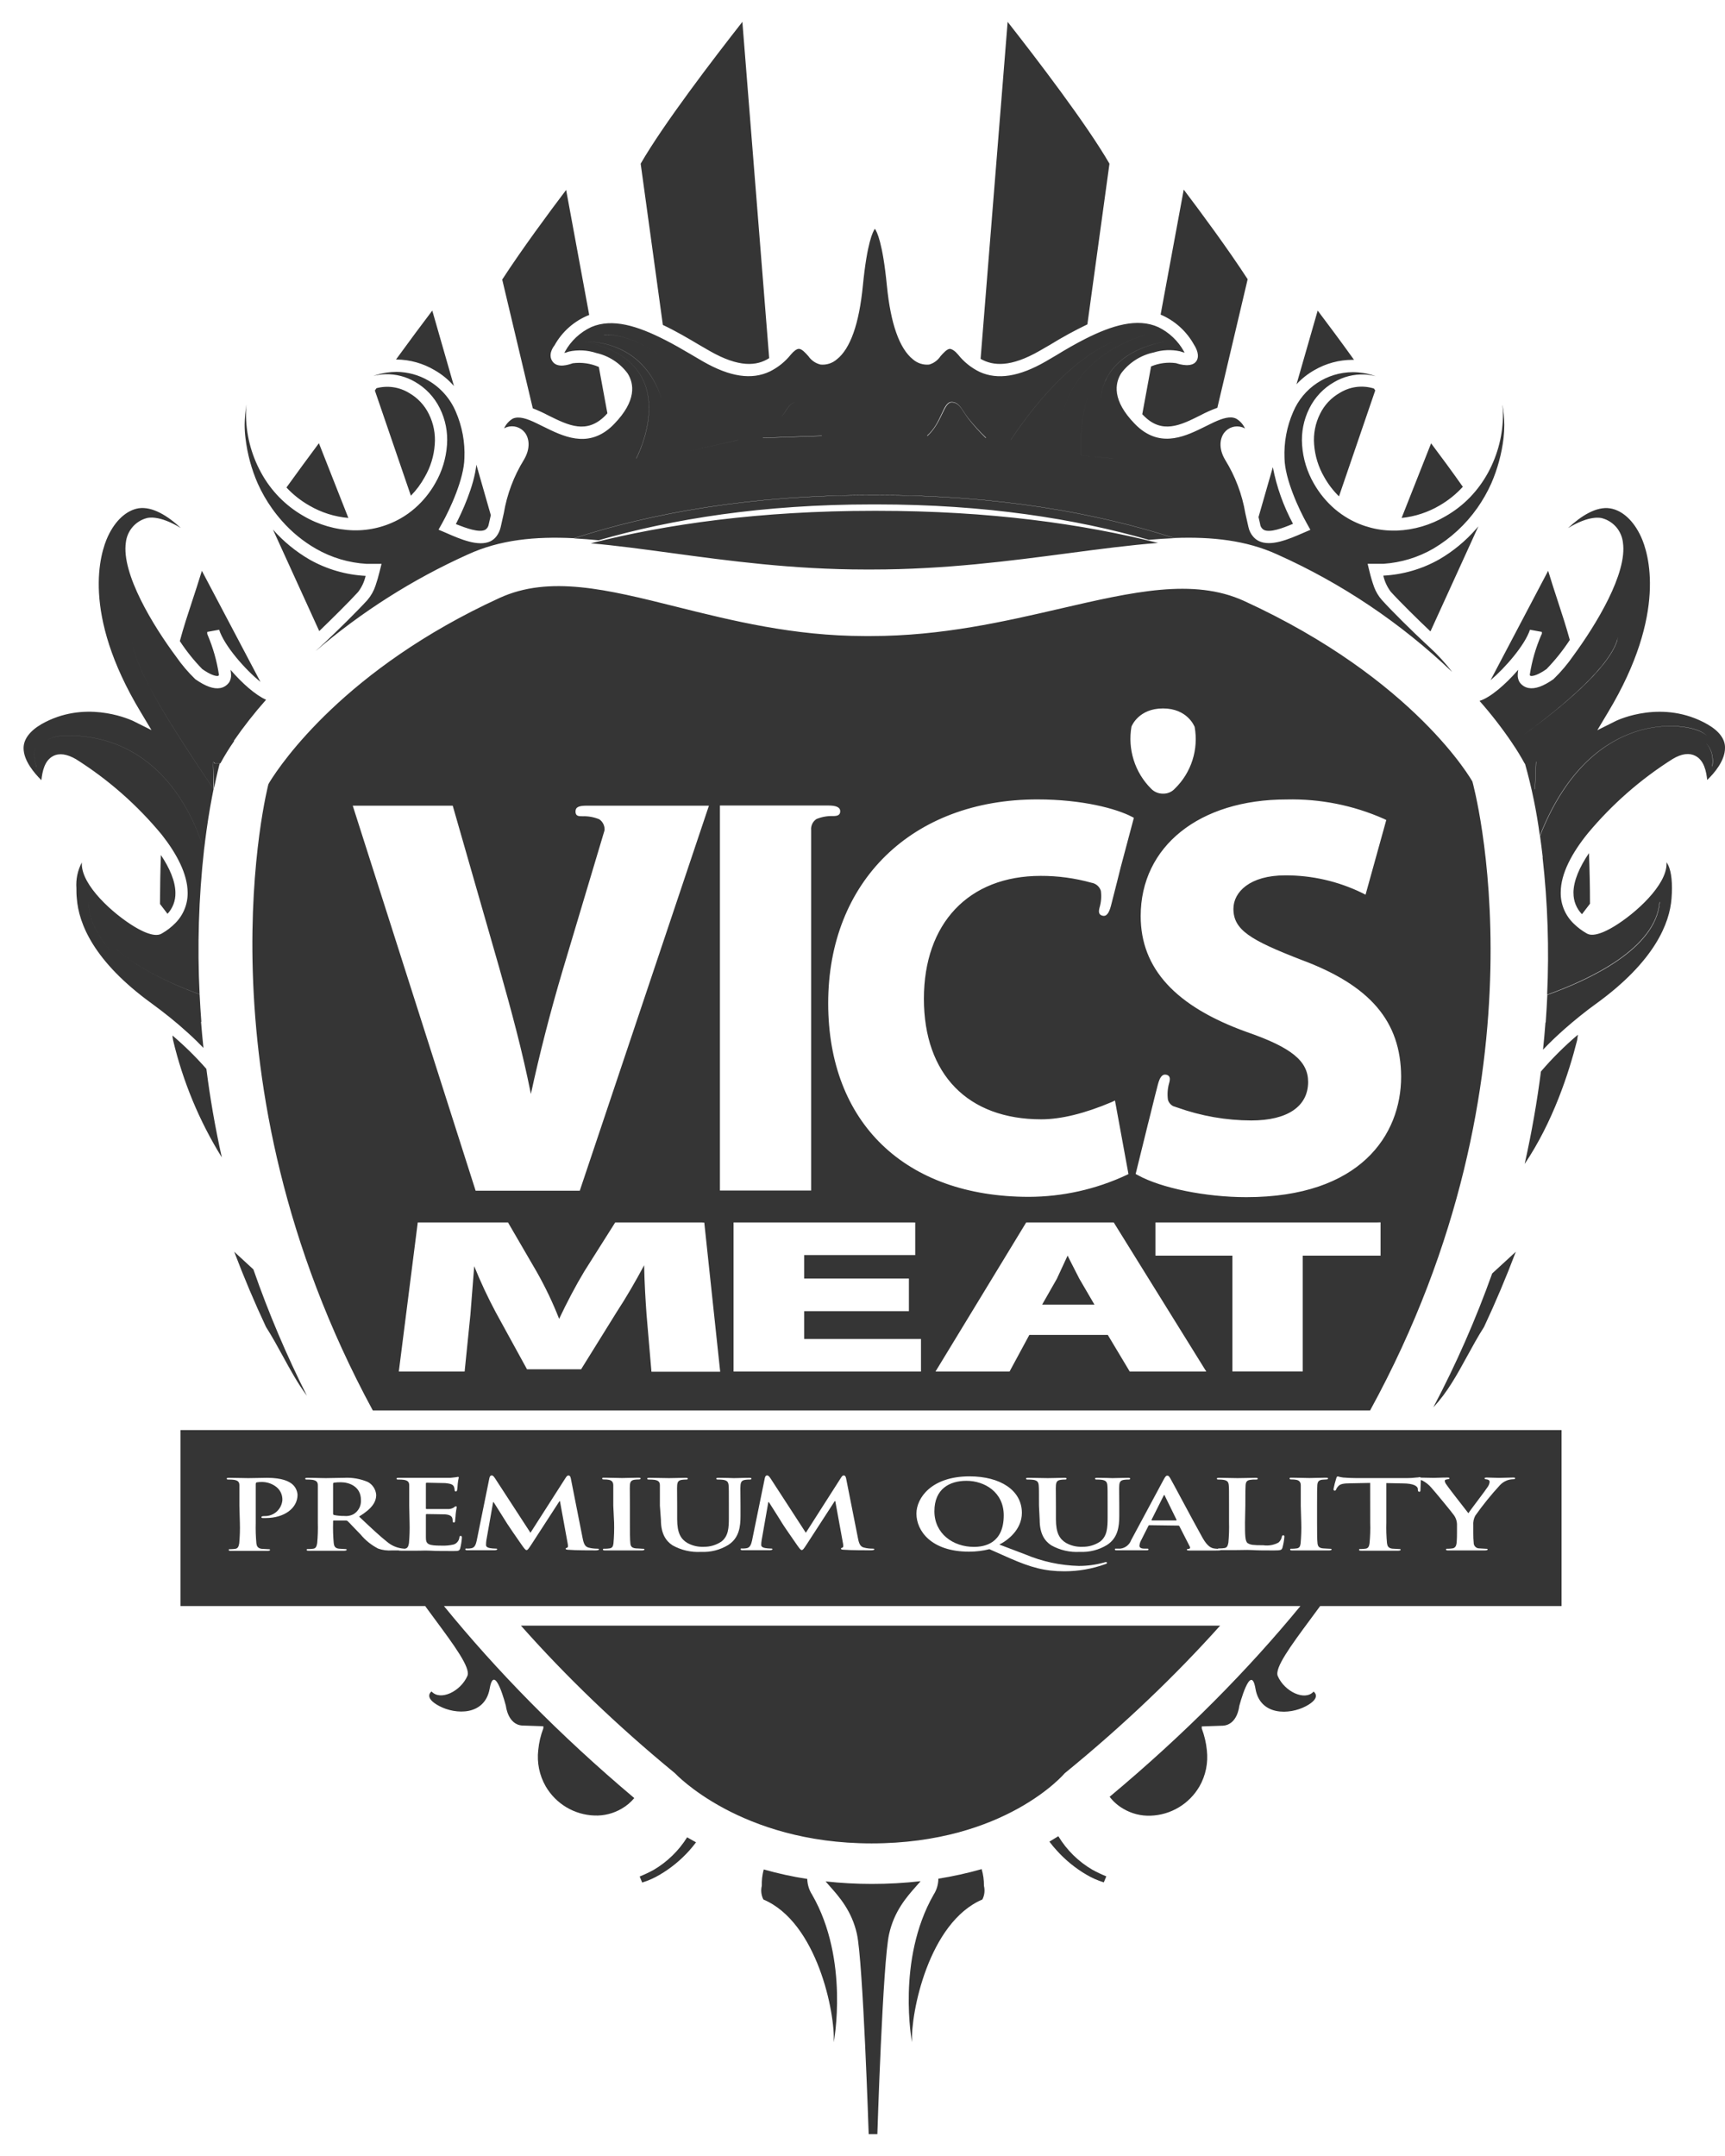<?xml version="1.0" encoding="utf-8"?>
<svg xmlns="http://www.w3.org/2000/svg" width="72" height="90" viewBox="0 0 72 90" fill="none">
<path fill-rule="evenodd" clip-rule="evenodd" d="M43.837 14.388L43.385 14.649C42.194 15.332 41.457 15.284 40.929 14.98L42.058 0.913C43.272 2.46 45.353 5.181 46.308 6.833L45.386 13.541C44.855 13.796 44.338 14.079 43.837 14.388ZM9.776 52.253C10.181 53.322 10.623 54.368 11.102 55.391C11.361 55.798 11.588 56.213 11.811 56.621C12.125 57.196 12.432 57.758 12.81 58.265C11.951 56.558 11.204 54.796 10.576 52.99L9.776 52.253ZM63.269 52.253C62.864 53.324 62.422 54.37 61.943 55.391C61.684 55.798 61.457 56.212 61.234 56.62L61.234 56.62C60.814 57.388 60.408 58.13 59.826 58.748C60.776 56.947 61.597 55.079 62.282 53.16L63.269 52.253ZM45.34 78.253C44.886 77.986 44.474 77.651 44.12 77.26C44.008 77.138 43.901 77.011 43.801 76.878C43.888 76.823 43.972 76.773 44.052 76.725L44.053 76.725C44.094 76.7 44.135 76.675 44.174 76.651C44.523 77.227 45.009 77.707 45.589 78.047C45.779 78.152 45.975 78.245 46.176 78.326L46.072 78.578C45.816 78.499 45.571 78.39 45.34 78.253ZM38.969 79.091C37.41 81.814 38.066 85.253 38.066 85.253C38.007 84.028 38.764 80.244 41.003 79.293C41.093 79.117 41.116 78.913 41.069 78.721C41.072 78.486 41.04 78.251 40.974 78.025C40.379 78.193 39.776 78.327 39.166 78.424C39.165 78.661 39.097 78.892 38.969 79.091ZM26.7 78.333C26.901 78.251 27.098 78.158 27.288 78.054C27.853 77.72 28.331 77.255 28.68 76.697C28.797 76.765 28.921 76.835 29.052 76.906C28.96 77.028 28.863 77.148 28.756 77.266C28.402 77.658 27.991 77.993 27.536 78.26C27.306 78.397 27.06 78.506 26.804 78.585L26.7 78.333ZM31.863 79.293C31.773 79.116 31.75 78.913 31.797 78.721C31.79 78.49 31.817 78.26 31.877 78.038C32.474 78.208 33.081 78.34 33.695 78.435C33.7 78.668 33.77 78.895 33.896 79.091C35.462 81.806 34.8 85.253 34.8 85.253C34.864 84.028 34.107 80.243 31.863 79.293ZM18.013 70.608C18.379 71.014 19.224 70.61 19.509 69.959C19.654 69.626 18.951 68.676 18.155 67.599L18.155 67.599L18.155 67.599L18.154 67.598L18.153 67.597L18.152 67.595L18.152 67.595C18.018 67.414 17.881 67.229 17.746 67.043H7.532V59.696H65.178V67.043H55.1L55.101 67.044C54.962 67.234 54.822 67.424 54.685 67.609L54.685 67.609L54.685 67.609L54.685 67.609C53.889 68.685 53.188 69.634 53.333 69.966C53.615 70.614 54.464 71.02 54.828 70.614C54.828 70.614 55.194 70.859 54.505 71.225C53.816 71.59 52.594 71.629 52.402 70.492C52.21 69.355 51.724 71.225 51.724 71.225C51.724 71.225 51.654 71.996 51.046 72.037L50.16 72.067V72.153C50.27 72.445 50.342 72.75 50.373 73.06C50.434 73.587 50.325 74.119 50.061 74.578C49.851 74.936 49.555 75.236 49.2 75.448C48.844 75.661 48.441 75.78 48.027 75.794C47.626 75.81 47.229 75.709 46.884 75.504C46.663 75.377 46.469 75.208 46.315 75.005C49.469 72.37 52.098 69.698 54.278 67.043H18.53C20.716 69.727 23.34 72.419 26.474 75.059C26.328 75.235 26.152 75.383 25.955 75.497C25.609 75.702 25.212 75.803 24.812 75.787C24.398 75.773 23.995 75.654 23.639 75.442C23.284 75.229 22.988 74.93 22.778 74.571C22.514 74.112 22.405 73.58 22.466 73.054C22.496 72.743 22.567 72.438 22.679 72.146V72.06L21.795 72.03C21.197 71.99 21.117 71.218 21.117 71.218C21.117 71.218 20.641 69.346 20.44 70.485C20.238 71.624 19.025 71.583 18.336 71.218C17.647 70.853 18.013 70.608 18.013 70.608ZM34.46 78.537C34.512 78.599 34.569 78.662 34.627 78.729C35.031 79.183 35.555 79.774 35.768 80.736C36.023 81.891 36.258 89.088 36.258 89.088H36.62C36.62 89.088 36.846 81.891 37.11 80.736C37.324 79.773 37.847 79.183 38.25 78.728C38.312 78.659 38.371 78.592 38.425 78.528C37.75 78.605 37.071 78.642 36.392 78.642C35.746 78.642 35.101 78.607 34.46 78.537ZM49.844 14.402C49.909 14.501 50.111 14.855 49.918 15.098C49.726 15.341 49.254 15.218 49.085 15.159C48.732 15.111 48.374 15.158 48.045 15.296L47.677 17.292L47.729 17.344C48.499 18.136 49.272 17.753 50.09 17.344C50.323 17.22 50.563 17.112 50.811 17.022L52.076 11.656C51.256 10.393 50.131 8.87 49.408 7.915L48.443 13.133C49.039 13.386 49.532 13.833 49.844 14.402ZM56.443 15.021C55.888 15.023 55.343 15.171 54.862 15.45C54.585 15.607 54.333 15.806 54.116 16.04L54.999 12.965C55.411 13.51 55.962 14.247 56.516 15.021H56.443ZM55.928 16.396C55.568 16.599 55.278 16.906 55.097 17.278C54.9 17.672 54.815 18.112 54.85 18.551C54.885 19.031 55.029 19.497 55.271 19.913C55.437 20.21 55.644 20.482 55.888 20.72L57.401 16.298L57.347 16.219L57.293 16.203C57.064 16.14 56.825 16.124 56.591 16.157C56.356 16.191 56.131 16.272 55.928 16.396ZM53.969 21.866C53.536 22.049 53.005 22.247 52.754 22.12C52.711 22.095 52.675 22.061 52.648 22.019C52.62 21.978 52.603 21.931 52.598 21.882L52.53 21.584L53.127 19.502C53.286 20.328 53.57 21.125 53.969 21.866ZM65.676 37.28C65.673 37.61 65.801 37.927 66.03 38.163L66.365 37.725C66.365 37.715 66.366 37.704 66.366 37.693C66.366 37.686 66.365 37.678 66.365 37.671C66.365 36.99 66.349 36.296 66.322 35.613C65.931 36.191 65.676 36.765 65.674 37.273L65.676 37.28ZM57.738 24.03C58.559 23.987 59.358 23.755 60.075 23.349C60.652 23.013 61.171 22.585 61.611 22.081C61.632 22.059 61.653 22.034 61.674 22.009L61.684 21.997L61.706 21.972L59.706 26.358C59.196 25.877 58.432 25.124 58.048 24.7C57.899 24.501 57.793 24.273 57.738 24.03ZM61.057 20.321C60.605 19.676 60.133 19.039 59.733 18.506L58.502 21.621C59.06 21.564 59.599 21.388 60.084 21.103C60.446 20.894 60.775 20.63 61.057 20.321ZM65.841 43.331L65.834 43.38L65.829 43.42C65.481 44.797 64.821 46.83 63.639 48.586C63.938 47.245 64.161 45.954 64.317 44.729C64.79 44.176 65.306 43.663 65.861 43.193C65.853 43.235 65.847 43.282 65.841 43.33L65.841 43.33L65.841 43.331L65.841 43.331L65.841 43.331ZM64.333 26.503C64.104 27.03 63.943 27.585 63.854 28.153C63.853 28.165 63.853 28.177 63.854 28.189C63.864 28.202 63.877 28.211 63.892 28.216C63.987 28.232 64.211 28.169 64.55 27.93C64.912 27.557 65.237 27.15 65.522 26.714C65.368 26.15 65.201 25.643 65.023 25.099L65.023 25.098L65.023 25.098C64.894 24.705 64.759 24.294 64.618 23.828L62.214 28.395C62.826 27.876 63.644 26.937 63.859 26.288L64.356 26.378V26.462L64.333 26.503ZM29.619 14.649L29.168 14.388C28.732 14.129 28.219 13.825 27.667 13.564L26.741 6.833C27.692 5.181 29.773 2.46 30.986 0.913L32.105 14.95C31.59 15.282 30.846 15.352 29.619 14.649ZM22.9 17.349L22.918 17.358C23.731 17.758 24.487 18.131 25.264 17.349C25.273 17.338 25.283 17.328 25.293 17.317C25.314 17.296 25.334 17.275 25.352 17.254L24.995 15.318C24.652 15.169 24.276 15.116 23.906 15.164C23.736 15.223 23.284 15.377 23.072 15.103C22.86 14.828 23.072 14.506 23.142 14.422C23.464 13.841 23.976 13.39 24.593 13.147L23.63 7.929C22.907 8.884 21.782 10.406 20.962 11.67L22.238 17.045C22.464 17.134 22.685 17.235 22.9 17.349ZM18.146 18.555C18.112 19.036 17.968 19.501 17.726 19.917C17.57 20.201 17.377 20.462 17.15 20.693L15.647 16.302L15.713 16.205C15.94 16.145 16.177 16.131 16.41 16.164C16.643 16.198 16.867 16.278 17.068 16.4C17.428 16.603 17.718 16.911 17.9 17.283C18.096 17.676 18.182 18.117 18.146 18.555ZM20.242 22.12C20.284 22.097 20.319 22.064 20.346 22.025C20.373 21.985 20.391 21.941 20.398 21.893L20.486 21.505L19.883 19.398C19.786 20.305 19.28 21.387 19.027 21.878C19.461 22.05 19.992 22.241 20.242 22.12ZM18.947 16.114C18.716 15.848 18.442 15.624 18.136 15.45C17.656 15.166 17.111 15.014 16.554 15.007H16.529C17.081 14.247 17.632 13.508 18.043 12.965L18.947 16.114ZM7.322 37.28C7.322 36.79 7.082 36.241 6.716 35.692C6.692 36.353 6.68 37.017 6.678 37.682C6.677 37.7 6.677 37.718 6.678 37.736L6.992 38.147C7.21 37.912 7.328 37.601 7.322 37.28ZM15.261 24.039C15.206 24.282 15.1 24.511 14.949 24.709C14.574 25.124 13.833 25.854 13.325 26.344L11.393 22.106C11.832 22.604 12.349 23.026 12.922 23.359C13.639 23.764 14.44 23.997 15.261 24.039ZM14.54 21.621L13.311 18.501C12.905 19.046 12.428 19.695 11.956 20.35C12.235 20.649 12.558 20.904 12.914 21.106C13.412 21.396 13.967 21.572 14.54 21.621ZM7.215 43.364C7.207 43.318 7.199 43.272 7.199 43.227C7.704 43.656 8.177 44.121 8.614 44.62C8.763 45.795 8.973 47.032 9.258 48.314C8.321 46.803 7.635 45.151 7.224 43.42C7.222 43.401 7.218 43.383 7.215 43.364ZM10.871 28.464L8.426 23.828C8.286 24.288 8.152 24.694 8.025 25.08C7.838 25.647 7.665 26.171 7.506 26.762C7.78 27.18 8.092 27.57 8.44 27.928C8.779 28.169 9.002 28.232 9.097 28.216C9.112 28.211 9.126 28.202 9.136 28.189C9.137 28.177 9.137 28.165 9.136 28.153C9.049 27.585 8.891 27.031 8.666 26.503L8.65 26.462V26.378L9.147 26.288C9.366 26.966 10.247 27.962 10.871 28.464ZM36.418 20.665C31.318 20.665 27.209 21.416 23.955 22.467C22.33 22.387 20.866 22.53 19.522 23.148C17.228 24.182 15.092 25.538 13.178 27.175L13.229 27.126C13.271 27.087 13.31 27.05 13.347 27.018L13.557 26.823C14.07 26.342 14.922 25.503 15.335 25.049C15.485 24.873 15.599 24.671 15.672 24.452C15.739 24.258 15.796 24.06 15.844 23.86L15.925 23.538H15.595H15.308C14.561 23.496 13.833 23.279 13.184 22.905C12.654 22.6 12.177 22.21 11.772 21.75C11.626 21.586 11.489 21.414 11.361 21.235C11.126 20.906 10.924 20.554 10.758 20.184C10.496 19.584 10.324 18.948 10.247 18.297C10.223 18.106 10.211 17.915 10.211 17.723C10.215 17.441 10.24 17.159 10.288 16.881C10.286 16.913 10.283 16.944 10.279 16.976C10.273 17.039 10.267 17.102 10.267 17.167C10.266 17.186 10.266 17.206 10.267 17.226C10.259 18.098 10.475 18.957 10.893 19.722C11.303 20.481 11.917 21.11 12.665 21.537C13.298 21.91 14.016 22.117 14.75 22.138C15.441 22.154 16.122 21.982 16.723 21.639C16.937 21.517 17.138 21.373 17.324 21.21C17.663 20.912 17.95 20.558 18.171 20.164C18.451 19.679 18.617 19.136 18.657 18.576C18.697 18.044 18.593 17.512 18.354 17.035C18.126 16.575 17.766 16.194 17.321 15.939C16.95 15.722 16.526 15.613 16.097 15.622C15.923 15.626 15.75 15.651 15.582 15.694C15.764 15.629 15.952 15.582 16.144 15.554C16.279 15.535 16.415 15.525 16.551 15.524C17.018 15.527 17.477 15.652 17.882 15.887C18.393 16.185 18.794 16.641 19.025 17.187C19.29 17.797 19.413 18.46 19.384 19.125C19.368 19.992 18.785 21.253 18.444 21.861L18.304 22.111L18.607 22.24C19.215 22.508 19.963 22.832 20.471 22.596C20.576 22.543 20.667 22.465 20.735 22.369C20.812 22.262 20.866 22.141 20.896 22.013L21.027 21.43C21.16 20.636 21.446 19.875 21.869 19.191C22.161 18.694 22.08 18.283 21.906 18.056C21.82 17.946 21.701 17.864 21.567 17.824C21.434 17.783 21.291 17.785 21.158 17.829C21.117 17.843 21.078 17.861 21.04 17.882C21.117 17.712 21.244 17.57 21.404 17.475C21.659 17.362 21.996 17.475 22.382 17.662L22.678 17.807C23.492 18.21 24.49 18.705 25.469 17.857C25.523 17.809 25.577 17.759 25.631 17.702C26.583 16.724 26.465 16.014 26.198 15.59C25.879 15.158 25.416 14.855 24.893 14.737C24.522 14.615 24.126 14.594 23.745 14.676C23.723 14.683 23.703 14.69 23.684 14.697C23.63 14.715 23.588 14.73 23.553 14.73C23.556 14.725 23.559 14.72 23.563 14.715C23.57 14.704 23.578 14.694 23.578 14.685C23.828 14.23 24.215 13.868 24.685 13.65C25.566 13.276 26.614 13.607 27.744 14.183C28.109 14.366 28.48 14.583 28.853 14.801L28.898 14.828L29.35 15.093C30.467 15.731 31.375 15.871 32.139 15.504C32.476 15.336 32.773 15.097 33.008 14.803C33.137 14.649 33.257 14.562 33.345 14.562C33.469 14.562 33.623 14.735 33.745 14.873C33.865 15.046 34.044 15.169 34.249 15.218C34.37 15.23 34.493 15.217 34.61 15.18C34.726 15.143 34.834 15.082 34.927 15.002C35.492 14.558 35.86 13.519 36.016 11.917C36.192 10.131 36.434 9.662 36.517 9.55C36.599 9.662 36.843 10.131 37.017 11.917C37.175 13.519 37.541 14.549 38.106 15.002C38.198 15.082 38.306 15.143 38.423 15.18C38.539 15.217 38.662 15.23 38.783 15.218C38.976 15.162 39.142 15.04 39.253 14.873C39.376 14.735 39.529 14.562 39.653 14.562C39.742 14.576 39.861 14.649 39.99 14.803C40.233 15.11 40.542 15.357 40.894 15.527C41.648 15.867 42.543 15.722 43.639 15.093L44.091 14.828C44.498 14.578 44.902 14.347 45.295 14.147C46.42 13.578 47.473 13.26 48.35 13.657C48.8 13.877 49.172 14.23 49.416 14.669L49.443 14.721C49.378 14.706 49.314 14.687 49.251 14.664C48.887 14.586 48.509 14.603 48.153 14.714C47.611 14.828 47.13 15.136 46.798 15.581C46.531 16.005 46.413 16.715 47.365 17.693C47.429 17.76 47.497 17.823 47.568 17.882C48.535 18.683 49.518 18.195 50.318 17.798C50.374 17.771 50.428 17.744 50.48 17.718C50.544 17.687 50.606 17.656 50.668 17.627C51.034 17.46 51.353 17.358 51.594 17.475C51.758 17.57 51.887 17.714 51.965 17.886C51.927 17.864 51.887 17.847 51.845 17.834C51.713 17.79 51.57 17.788 51.437 17.829C51.303 17.87 51.185 17.951 51.1 18.061C50.926 18.288 50.844 18.703 51.136 19.195C51.56 19.879 51.847 20.64 51.981 21.435L52.109 22.002C52.14 22.149 52.208 22.287 52.306 22.401C52.369 22.475 52.446 22.536 52.532 22.58C53.036 22.834 53.788 22.51 54.392 22.247L54.694 22.117L54.556 21.868C54.213 21.26 53.63 19.998 53.614 19.132C53.586 18.467 53.71 17.804 53.976 17.194C54.183 16.704 54.529 16.285 54.971 15.991C55.413 15.696 55.931 15.538 56.461 15.536C56.612 15.536 56.764 15.549 56.913 15.572C57.087 15.6 57.258 15.645 57.424 15.706C57.27 15.666 57.114 15.642 56.956 15.633C56.511 15.614 56.07 15.725 55.686 15.951C55.24 16.204 54.88 16.586 54.651 17.047C54.413 17.523 54.308 18.055 54.349 18.587C54.389 19.147 54.555 19.69 54.834 20.175C55.064 20.584 55.363 20.948 55.718 21.253C55.894 21.402 56.083 21.535 56.283 21.65C56.884 21.994 57.568 22.166 58.26 22.149H58.303C59.019 22.121 59.718 21.915 60.336 21.55C60.712 21.336 61.056 21.07 61.357 20.759C61.653 20.451 61.906 20.106 62.11 19.731C62.525 18.97 62.739 18.116 62.733 17.249V17.183C62.732 17.137 62.728 17.092 62.723 17.047C62.718 16.997 62.713 16.947 62.713 16.897C62.759 17.175 62.784 17.457 62.788 17.739C62.787 17.926 62.777 18.113 62.756 18.299C62.677 18.949 62.504 19.584 62.243 20.184C62.083 20.541 61.889 20.881 61.665 21.201C61.178 21.894 60.549 22.475 59.821 22.905C59.186 23.271 58.475 23.487 57.745 23.535H57.41H57.083L57.162 23.858C57.214 24.078 57.279 24.296 57.356 24.509C57.429 24.704 57.537 24.885 57.675 25.042C58.095 25.512 58.971 26.372 59.482 26.846L59.66 27.011C60.009 27.329 60.328 27.678 60.614 28.053C58.472 26.008 55.998 24.346 53.298 23.139C52.017 22.558 50.598 22.399 49.016 22.458C45.765 21.412 41.666 20.665 36.578 20.665H36.418ZM45.925 16.688C46.037 15.687 46.664 14.671 48.567 14.265L48.566 14.265C46.662 14.667 46.036 15.685 45.925 16.688ZM46.438 19.139L46.438 19.138L45.122 19.011C45.041 17.144 45.501 16.01 46.108 15.321C45.501 16.01 45.041 17.144 45.121 19.011L46.438 19.139ZM44.269 18.837C44.269 18.837 43.598 15.356 47.785 13.979L47.784 13.979C43.598 15.356 44.269 18.837 44.269 18.837L44.225 18.827L44.269 18.837ZM42.186 18.365L42.184 18.365C43.981 15.691 45.532 14.637 46.542 14.228C45.532 14.638 43.983 15.691 42.186 18.365ZM40.233 17.198C40.083 16.968 39.961 16.781 39.719 16.781C39.537 16.776 39.436 16.992 39.302 17.278C39.169 17.564 39.004 17.919 38.693 18.19L38.718 18.191C39.019 17.914 39.188 17.563 39.322 17.282C39.456 17.004 39.556 16.795 39.72 16.795C39.966 16.795 40.088 16.983 40.24 17.218C40.294 17.3 40.351 17.388 40.418 17.475C40.641 17.757 40.881 18.024 41.137 18.276L41.16 18.276C40.895 18.021 40.647 17.749 40.417 17.462C40.347 17.373 40.288 17.282 40.233 17.198ZM32.595 17.444C32.658 17.362 32.711 17.279 32.762 17.201L32.762 17.201C32.902 16.985 33.019 16.805 33.234 16.783C33.015 16.805 32.899 16.986 32.756 17.207C32.707 17.283 32.655 17.364 32.595 17.444ZM34.295 18.19L31.846 18.276L31.836 18.285L34.305 18.199L34.295 18.19ZM28.729 18.837L30.814 18.369H30.808L30.808 18.369L28.729 18.837L28.729 18.837ZM25.211 13.975L25.221 13.978C25.321 13.967 26.212 13.901 27.574 14.848C26.195 13.889 25.299 13.967 25.217 13.974H25.217L25.211 13.975ZM27.628 16.685C26.831 14.097 24.429 14.265 24.429 14.265C28.686 15.164 26.551 19.139 26.551 19.139L26.558 19.138C26.591 19.077 28.653 15.156 24.43 14.265C24.43 14.265 26.824 14.105 27.628 16.685ZM4.546 39.319C5.518 40.344 7.143 41.074 8.332 41.505C8.232 39.498 8.293 37.485 8.515 35.488C8.13 34.197 6.727 30.705 2.805 30.705C2.407 30.705 2.128 30.789 1.934 30.915C2.128 30.788 2.407 30.703 2.806 30.703C6.728 30.703 8.131 34.195 8.515 35.486C8.549 35.193 8.585 34.918 8.621 34.657L8.621 34.657C8.718 33.959 8.824 33.384 8.914 32.94C8.898 32.915 8.859 32.857 8.802 32.773C8.353 32.108 6.784 29.782 6.228 28.629C5.876 28.018 5.622 27.356 5.474 26.666C5.622 27.355 5.876 28.016 6.227 28.627C6.784 29.778 8.355 32.108 8.803 32.772L8.803 32.772L8.803 32.772C8.859 32.855 8.897 32.912 8.914 32.938C8.913 32.925 8.913 32.912 8.914 32.899L8.891 31.792L8.975 31.862H9.201C9.375 31.541 9.566 31.231 9.775 30.932L9.762 30.923C10.175 30.325 10.624 29.753 11.106 29.21C10.675 29.022 10.11 28.529 9.624 27.962C9.634 28.027 9.641 28.092 9.644 28.157C9.652 28.265 9.627 28.374 9.574 28.468C9.531 28.534 9.475 28.59 9.41 28.634C9.345 28.678 9.272 28.708 9.195 28.722C8.921 28.774 8.578 28.652 8.151 28.352C7.852 28.063 7.583 27.746 7.346 27.404C6.411 26.147 5.058 23.953 5.254 22.639C5.281 22.406 5.376 22.186 5.527 22.007C5.678 21.828 5.879 21.698 6.104 21.634C6.174 21.609 6.639 21.489 7.547 22.041C7.005 21.535 6.361 21.133 5.787 21.217C5.277 21.301 4.807 21.732 4.5 22.399C4.192 23.066 3.37 25.575 5.871 29.723L6.323 30.478L5.537 30.086C5.536 30.086 5.528 30.082 5.513 30.076C5.29 29.981 3.505 29.216 1.727 30.231C1.239 30.517 0.984 30.862 0.984 31.229C0.984 31.758 1.436 32.278 1.727 32.568C1.768 32.205 1.856 31.749 2.218 31.561C2.471 31.429 2.791 31.472 3.169 31.69C4.525 32.545 5.736 33.612 6.757 34.85C7.38 35.645 7.828 36.489 7.832 37.262C7.836 37.499 7.792 37.735 7.702 37.954C7.613 38.174 7.48 38.373 7.313 38.539C7.148 38.707 6.961 38.85 6.757 38.966C6.673 39.016 6.416 39.166 5.613 38.685C4.694 38.129 3.415 36.958 3.415 36.069V36.035C3.414 36.024 3.414 36.014 3.415 36.003C3.241 36.331 3.163 36.703 3.189 37.074C3.189 37.208 3.189 37.353 3.207 37.514C3.286 38.531 3.885 40.119 6.343 41.897L6.395 41.936C6.59 42.079 6.827 42.258 7.089 42.469C7.351 42.68 7.584 42.88 7.848 43.12C8.063 43.313 8.28 43.524 8.492 43.744C8.452 43.373 8.42 43.008 8.391 42.652L8.404 42.66C8.375 42.267 8.35 41.884 8.332 41.51C7.144 41.075 5.518 40.344 4.546 39.319ZM4.76 39.875C3.522 38.481 3.72 37.648 3.72 37.648L3.72 37.648C3.715 37.673 3.541 38.501 4.76 39.875ZM1.475 31.158C1.352 31.587 1.528 32.028 1.528 32.028L1.527 32.019C1.505 31.963 1.362 31.555 1.475 31.158ZM24.66 22.68C27.829 21.877 31.722 21.324 36.449 21.324H36.614C41.31 21.324 45.182 21.869 48.337 22.664C47.165 22.754 45.917 22.919 44.589 23.094L44.589 23.094C42.147 23.416 39.432 23.773 36.413 23.773H36.118C33.095 23.773 30.42 23.411 28.028 23.086C26.838 22.925 25.718 22.773 24.66 22.68ZM71.266 30.235C69.404 29.172 67.537 30.053 67.459 30.089L67.457 30.09L66.67 30.483L67.122 29.727C69.607 25.589 68.803 23.075 68.493 22.403C68.184 21.732 67.716 21.305 67.206 21.221C66.632 21.128 65.988 21.539 65.448 22.045C66.352 21.494 66.819 21.614 66.887 21.637C67.112 21.701 67.314 21.831 67.466 22.01C67.617 22.189 67.712 22.41 67.739 22.644C67.933 23.935 66.609 26.09 65.683 27.354C65.436 27.713 65.155 28.047 64.842 28.35C64.415 28.65 64.074 28.772 63.798 28.72C63.721 28.705 63.648 28.675 63.583 28.632C63.518 28.588 63.462 28.532 63.419 28.466C63.367 28.371 63.342 28.263 63.349 28.155C63.352 28.09 63.358 28.024 63.369 27.96C62.834 28.579 62.199 29.124 61.754 29.258C62.246 29.815 62.702 30.404 63.118 31.02L63.117 31.02C63.305 31.295 63.479 31.579 63.637 31.871L63.644 31.871L63.656 31.894C63.932 32.876 64.138 33.876 64.271 34.887C66.279 29.77 70.041 30.104 70.95 30.519C71.068 30.573 71.165 30.639 71.243 30.712C71.166 30.644 71.072 30.582 70.958 30.53C70.02 30.102 66.287 29.782 64.279 34.898C64.318 35.175 64.356 35.466 64.391 35.775L64.386 35.794C64.601 37.695 64.664 39.61 64.576 41.521C66.327 40.895 69.124 39.597 69.269 37.636C69.269 37.636 69.27 37.642 69.271 37.652L69.273 37.663L69.275 37.677C69.105 39.621 66.331 40.909 64.584 41.532C64.567 41.906 64.544 42.29 64.516 42.679L64.506 42.685C64.478 43.057 64.445 43.438 64.404 43.819C64.709 43.497 65.025 43.2 65.33 42.932C65.54 42.746 65.748 42.574 65.94 42.419C66.18 42.226 66.392 42.063 66.58 41.929L66.632 41.891C69.083 40.112 69.691 38.524 69.768 37.507C69.781 37.346 69.786 37.201 69.786 37.067C69.786 36.484 69.68 36.159 69.56 35.996C69.561 36.007 69.561 36.017 69.56 36.028C69.56 36.032 69.561 36.036 69.561 36.041C69.561 36.048 69.561 36.055 69.56 36.062C69.56 36.951 68.281 38.122 67.362 38.678C66.559 39.159 66.302 39.009 66.218 38.959C66.026 38.849 65.849 38.715 65.69 38.56C65.514 38.392 65.374 38.19 65.28 37.965C65.186 37.74 65.139 37.499 65.143 37.255C65.143 36.464 65.617 35.599 66.272 34.789C67.284 33.574 68.48 32.526 69.815 31.683C70.193 31.456 70.513 31.422 70.766 31.554C71.128 31.742 71.218 32.198 71.257 32.559C71.562 32.268 72 31.749 72 31.222C72.011 30.862 71.761 30.517 71.266 30.235ZM71.211 31.031C71.594 31.423 71.46 32.014 71.46 32.014C71.46 32.014 71.461 32.011 71.463 32.006C71.464 32.003 71.465 32 71.466 31.996C71.47 31.985 71.475 31.968 71.481 31.948C71.504 31.772 71.521 31.337 71.211 31.031ZM64.11 31.799L64.065 32.951L64.073 32.939L64.118 31.792L64.11 31.799ZM67.533 26.585C67.291 27.773 65.204 29.501 63.619 30.661C65.138 29.553 67.108 27.938 67.496 26.755C67.509 26.698 67.522 26.642 67.533 26.585ZM36.418 20.672C31.319 20.672 27.209 21.423 23.955 22.474C24.292 22.492 24.633 22.517 24.985 22.553C28.056 21.666 31.834 21.056 36.418 21.056H36.579C41.134 21.056 44.889 21.657 47.948 22.535C48.312 22.503 48.669 22.478 49.017 22.465C45.765 21.419 41.667 20.672 36.579 20.672H36.418ZM8.892 31.792L8.934 32.899C9.068 32.255 9.16 31.906 9.16 31.906C9.168 31.893 9.175 31.88 9.181 31.867H8.955L8.892 31.792ZM9.992 62.854V62.001C9.992 61.871 9.938 61.801 9.766 61.774C9.696 61.766 9.626 61.762 9.556 61.762C9.497 61.762 9.463 61.762 9.463 61.726C9.463 61.69 9.502 61.69 9.583 61.69C9.749 61.69 9.934 61.694 10.089 61.698L10.09 61.698C10.202 61.701 10.299 61.703 10.363 61.703C10.473 61.703 10.602 61.7 10.735 61.697H10.735H10.735H10.735H10.735C10.874 61.693 11.017 61.69 11.144 61.69C11.8 61.69 12.046 61.849 12.141 61.911L12.15 61.917C12.227 61.971 12.292 62.042 12.339 62.125C12.385 62.208 12.412 62.3 12.419 62.395C12.419 62.967 11.856 63.369 11.09 63.369C11.052 63.371 11.015 63.371 10.977 63.369C10.95 63.369 10.912 63.369 10.912 63.333C10.912 63.296 10.95 63.287 11.063 63.287C11.244 63.287 11.419 63.219 11.553 63.097C11.686 62.974 11.77 62.806 11.786 62.625C11.791 62.505 11.765 62.386 11.709 62.28C11.653 62.174 11.569 62.086 11.467 62.023C11.307 61.918 11.119 61.863 10.927 61.864C10.857 61.863 10.787 61.868 10.717 61.88C10.69 61.88 10.674 61.914 10.674 61.958V63.566C10.666 63.853 10.675 64.14 10.701 64.426C10.717 64.537 10.751 64.626 10.912 64.653C10.949 64.653 10.997 64.657 11.046 64.661L11.046 64.661C11.095 64.665 11.146 64.669 11.187 64.669C11.268 64.669 11.273 64.68 11.273 64.701C11.273 64.721 11.23 64.739 11.171 64.739H9.655C9.585 64.739 9.547 64.739 9.547 64.701C9.547 64.668 9.563 64.668 9.609 64.669L9.635 64.669C9.699 64.668 9.763 64.663 9.827 64.653C9.935 64.635 9.963 64.546 9.985 64.426C10.011 64.142 10.021 63.856 10.012 63.571L9.992 62.854ZM13.266 62.001V63.566C13.274 63.852 13.265 64.137 13.239 64.421C13.216 64.542 13.189 64.63 13.083 64.648C13.018 64.658 12.952 64.664 12.886 64.664L12.862 64.664C12.817 64.663 12.8 64.663 12.8 64.696C12.8 64.734 12.839 64.734 12.909 64.734H14.362C14.432 64.734 14.47 64.716 14.47 64.696C14.47 64.675 14.468 64.664 14.405 64.664C14.375 64.664 14.333 64.661 14.288 64.657C14.238 64.653 14.184 64.648 14.14 64.648C13.978 64.626 13.946 64.537 13.93 64.421C13.904 64.136 13.895 63.849 13.903 63.562V63.505C13.903 63.473 13.919 63.473 13.946 63.473H14.416C14.433 63.471 14.451 63.472 14.467 63.477C14.484 63.482 14.5 63.489 14.513 63.5C14.549 63.532 14.628 63.615 14.727 63.72L14.727 63.72C14.823 63.822 14.938 63.942 15.049 64.054C15.252 64.3 15.504 64.501 15.787 64.646C15.973 64.71 16.17 64.736 16.366 64.721H16.643C16.66 64.732 16.692 64.732 16.739 64.732H17.419C17.471 64.732 17.523 64.731 17.577 64.73H17.578C17.695 64.726 17.823 64.723 17.982 64.732C18.214 64.746 18.51 64.746 18.915 64.746C19.12 64.746 19.17 64.746 19.206 64.642C19.245 64.493 19.269 64.341 19.279 64.188C19.279 64.147 19.27 64.115 19.233 64.115C19.197 64.115 19.175 64.131 19.175 64.177C19.168 64.244 19.141 64.309 19.098 64.362C19.055 64.415 18.998 64.454 18.933 64.474C18.766 64.513 18.595 64.529 18.424 64.521C17.873 64.521 17.776 64.462 17.776 64.183V63.244C17.776 63.219 17.783 63.203 17.808 63.203C17.877 63.203 18.057 63.206 18.228 63.209L18.229 63.209L18.23 63.209H18.23L18.23 63.209C18.383 63.212 18.527 63.215 18.576 63.215C18.777 63.23 18.852 63.292 18.879 63.371C18.89 63.419 18.897 63.467 18.899 63.516C18.899 63.537 18.901 63.553 18.949 63.553C18.996 63.553 18.996 63.507 18.996 63.478C18.996 63.467 18.999 63.437 19.003 63.399L19.003 63.399C19.01 63.338 19.019 63.257 19.019 63.208C19.033 63.079 19.046 63.009 19.054 62.966L19.054 62.966C19.059 62.94 19.062 62.925 19.062 62.913C19.062 62.881 19.05 62.881 19.023 62.881C19 62.881 18.981 62.897 18.951 62.922L18.937 62.933C18.858 62.979 18.768 63 18.677 62.994H17.814C17.776 62.994 17.776 62.978 17.776 62.951V61.935C17.776 61.905 17.787 61.894 17.814 61.894C17.871 61.894 18.053 61.898 18.227 61.903L18.227 61.903L18.228 61.903C18.386 61.906 18.537 61.91 18.58 61.91C18.852 61.935 18.903 61.983 18.944 62.055C18.964 62.1 18.975 62.149 18.976 62.198C18.976 62.237 18.987 62.257 19.023 62.257C19.036 62.258 19.049 62.253 19.059 62.245C19.069 62.237 19.076 62.225 19.077 62.212C19.089 62.173 19.105 61.987 19.105 61.946C19.113 61.858 19.127 61.771 19.148 61.685C19.148 61.665 19.143 61.649 19.116 61.649C19.087 61.652 19.058 61.657 19.03 61.665L18.804 61.69H16.671C16.59 61.69 16.551 61.69 16.551 61.726C16.551 61.762 16.583 61.762 16.644 61.762C16.714 61.762 16.784 61.766 16.854 61.774C17.026 61.801 17.08 61.871 17.08 62.001V62.854L17.096 63.564C17.104 63.849 17.095 64.135 17.069 64.419C17.046 64.54 17.019 64.628 16.911 64.646L16.887 64.65C16.846 64.648 16.806 64.644 16.766 64.637C16.543 64.605 16.333 64.511 16.16 64.365C15.856 64.126 15.502 63.792 15.051 63.367L14.988 63.307C15.534 62.972 15.702 62.697 15.702 62.4C15.693 62.288 15.657 62.18 15.595 62.086C15.534 61.992 15.45 61.915 15.351 61.862C15.038 61.73 14.699 61.671 14.36 61.69C14.277 61.69 14.137 61.693 13.994 61.696H13.994H13.994H13.993L13.993 61.696H13.993H13.993L13.992 61.696C13.843 61.7 13.69 61.703 13.596 61.703C13.552 61.703 13.475 61.701 13.381 61.699L13.38 61.699L13.38 61.699L13.379 61.699L13.378 61.699L13.377 61.699C13.227 61.695 13.032 61.69 12.857 61.69C12.776 61.69 12.739 61.69 12.739 61.726C12.739 61.762 12.771 61.762 12.83 61.762C12.9 61.762 12.97 61.766 13.04 61.774C13.212 61.801 13.266 61.871 13.266 62.001ZM20.521 61.59C20.476 61.59 20.444 61.626 20.428 61.694L19.897 64.313C19.866 64.451 19.823 64.608 19.671 64.63C19.618 64.64 19.564 64.645 19.511 64.644C19.498 64.644 19.486 64.643 19.476 64.642C19.442 64.64 19.423 64.638 19.423 64.671C19.423 64.714 19.466 64.714 19.52 64.714H20.622C20.704 64.714 20.753 64.698 20.753 64.671C20.753 64.644 20.715 64.644 20.672 64.644C20.596 64.643 20.521 64.636 20.446 64.623C20.356 64.608 20.286 64.571 20.286 64.494C20.286 64.431 20.291 64.368 20.299 64.306L20.582 62.706H20.604C20.681 62.828 20.777 62.981 20.869 63.126L20.87 63.128C21.003 63.338 21.126 63.534 21.165 63.598C21.22 63.69 21.532 64.139 21.705 64.389L21.706 64.39L21.707 64.391L21.707 64.391L21.786 64.505L21.811 64.54C21.885 64.641 21.933 64.707 21.976 64.707C22.023 64.707 22.05 64.669 22.175 64.481L23.352 62.665H23.372L23.695 64.435C23.718 64.546 23.709 64.596 23.67 64.608C23.632 64.619 23.609 64.626 23.609 64.651C23.609 64.676 23.643 64.696 23.765 64.696C23.982 64.719 24.728 64.719 24.863 64.719C24.94 64.719 25.003 64.703 25.003 64.676C25.003 64.648 24.965 64.648 24.918 64.648C24.805 64.648 24.693 64.634 24.583 64.608C24.421 64.571 24.366 64.456 24.317 64.201L23.826 61.717C23.81 61.633 23.779 61.592 23.729 61.592C23.679 61.592 23.654 61.624 23.609 61.69L22.141 63.984L20.665 61.715C20.595 61.61 20.566 61.59 20.521 61.59ZM25.598 62.854V62.001C25.598 61.871 25.535 61.797 25.415 61.774C25.351 61.763 25.286 61.757 25.221 61.758C25.166 61.758 25.135 61.758 25.135 61.717C25.135 61.683 25.165 61.684 25.224 61.685C25.236 61.685 25.249 61.685 25.264 61.685C25.373 61.685 25.522 61.689 25.66 61.693L25.66 61.693C25.781 61.696 25.894 61.699 25.966 61.699C26.039 61.699 26.142 61.696 26.252 61.693L26.252 61.693C26.378 61.689 26.514 61.685 26.624 61.685C26.696 61.685 26.739 61.685 26.739 61.717C26.739 61.749 26.705 61.758 26.653 61.758C26.599 61.759 26.544 61.762 26.491 61.769C26.344 61.79 26.301 61.858 26.292 61.996C26.287 62.075 26.287 62.142 26.289 62.296C26.29 62.415 26.292 62.584 26.292 62.849V63.557C26.292 63.945 26.292 64.265 26.312 64.437C26.328 64.546 26.366 64.617 26.538 64.635C26.574 64.635 26.622 64.639 26.67 64.642L26.67 64.642H26.67H26.67C26.721 64.647 26.772 64.651 26.814 64.651C26.895 64.651 26.899 64.662 26.899 64.682C26.899 64.703 26.857 64.721 26.796 64.721H25.275C25.205 64.721 25.166 64.721 25.166 64.682C25.166 64.649 25.183 64.65 25.229 64.65L25.255 64.651C25.32 64.65 25.385 64.645 25.449 64.635C25.557 64.617 25.589 64.549 25.605 64.433C25.631 64.142 25.64 63.849 25.632 63.557L25.598 62.854ZM27.543 62.001V62.854L27.586 63.439C27.586 64.022 27.792 64.322 28.065 64.505C28.431 64.711 28.847 64.807 29.265 64.782C29.662 64.801 30.055 64.701 30.395 64.494C30.849 64.204 30.908 63.736 30.908 63.283V62.854C30.908 62.589 30.905 62.419 30.904 62.301V62.301C30.902 62.146 30.901 62.079 30.908 62.001C30.919 61.862 30.964 61.794 31.109 61.774C31.16 61.767 31.212 61.763 31.265 61.762C31.33 61.762 31.364 61.762 31.364 61.726C31.364 61.69 31.326 61.69 31.249 61.69C31.113 61.69 30.923 61.696 30.788 61.7L30.787 61.7C30.714 61.702 30.657 61.703 30.634 61.703L30.62 61.703C30.553 61.7 30.257 61.69 30.013 61.69C29.936 61.69 29.898 61.69 29.898 61.726C29.898 61.762 29.932 61.762 29.99 61.762C30.055 61.762 30.12 61.766 30.185 61.774C30.356 61.801 30.399 61.871 30.411 62.001C30.422 62.13 30.422 62.243 30.422 62.853V63.355C30.422 63.77 30.406 64.127 30.108 64.353C29.887 64.501 29.627 64.576 29.362 64.569C29.125 64.579 28.891 64.523 28.684 64.406C28.42 64.245 28.264 63.999 28.264 63.416V62.854C28.264 62.589 28.262 62.419 28.261 62.301C28.259 62.147 28.258 62.079 28.264 62.001C28.275 61.862 28.318 61.794 28.463 61.774C28.515 61.767 28.567 61.763 28.619 61.762C28.673 61.762 28.707 61.762 28.707 61.726C28.707 61.69 28.669 61.69 28.587 61.69C28.48 61.69 28.328 61.694 28.192 61.698L28.192 61.698C28.081 61.701 27.981 61.703 27.923 61.703C27.853 61.703 27.751 61.701 27.634 61.698C27.479 61.694 27.298 61.69 27.134 61.69C27.053 61.69 27.015 61.69 27.015 61.726C27.015 61.762 27.049 61.762 27.107 61.762C27.177 61.762 27.248 61.766 27.317 61.774C27.489 61.801 27.543 61.871 27.543 62.001ZM31.924 61.694C31.94 61.626 31.972 61.59 32.015 61.59C32.058 61.59 32.092 61.61 32.162 61.715L33.635 63.984L35.101 61.688C35.144 61.622 35.171 61.59 35.219 61.59C35.266 61.59 35.3 61.631 35.316 61.715L35.808 64.199C35.856 64.453 35.912 64.569 36.073 64.605C36.182 64.632 36.294 64.646 36.407 64.646C36.457 64.646 36.495 64.646 36.495 64.673C36.495 64.701 36.43 64.716 36.353 64.716C36.219 64.716 35.474 64.716 35.257 64.694C35.133 64.694 35.101 64.673 35.101 64.648C35.101 64.623 35.121 64.617 35.16 64.605C35.198 64.594 35.207 64.544 35.187 64.433L34.864 62.663H34.841L33.664 64.478C33.54 64.666 33.513 64.705 33.463 64.705C33.42 64.705 33.374 64.643 33.305 64.547L33.273 64.503L33.205 64.405C33.034 64.159 32.709 63.69 32.654 63.596C32.607 63.515 32.425 63.229 32.257 62.964L32.193 62.864L32.092 62.704H32.069L31.789 64.303C31.778 64.366 31.773 64.429 31.773 64.492C31.773 64.569 31.843 64.605 31.936 64.621C32.01 64.634 32.086 64.641 32.162 64.642C32.205 64.642 32.243 64.642 32.243 64.669C32.243 64.696 32.193 64.712 32.114 64.712H31.012C30.957 64.712 30.914 64.712 30.914 64.669C30.914 64.636 30.933 64.637 30.966 64.64C30.972 64.64 30.98 64.641 30.987 64.641L31 64.642C31.055 64.642 31.109 64.638 31.163 64.628C31.314 64.605 31.357 64.449 31.389 64.31L31.924 61.694ZM40.449 64.773C40.735 64.773 41.019 64.738 41.297 64.669L42.144 65.045C43.036 65.436 43.615 65.592 44.428 65.592C45.013 65.592 45.593 65.49 46.143 65.29C46.179 65.279 46.206 65.263 46.206 65.243C46.206 65.222 46.186 65.207 46.159 65.207C46.131 65.21 46.104 65.217 46.078 65.227C45.734 65.321 45.38 65.369 45.025 65.368C44.26 65.348 43.505 65.186 42.799 64.889L41.712 64.476C42.053 64.306 42.652 63.859 42.652 63.153C42.652 62.212 41.755 61.629 40.465 61.629C38.881 61.629 38.251 62.529 38.251 63.185C38.251 63.902 38.868 64.773 40.449 64.773ZM43.366 62.854C43.366 62.243 43.366 62.13 43.355 62.001C43.343 61.871 43.3 61.801 43.129 61.774C43.059 61.766 42.989 61.762 42.919 61.762C42.86 61.762 42.826 61.762 42.826 61.726C42.826 61.69 42.864 61.69 42.946 61.69C43.109 61.69 43.29 61.694 43.445 61.698H43.445L43.445 61.698H43.445C43.562 61.701 43.664 61.703 43.734 61.703C43.792 61.703 43.892 61.701 44.003 61.698L44.004 61.698C44.14 61.694 44.291 61.69 44.398 61.69C44.48 61.69 44.516 61.69 44.516 61.726C44.516 61.762 44.484 61.762 44.43 61.762C44.378 61.763 44.326 61.767 44.274 61.774C44.127 61.794 44.084 61.862 44.073 62.001C44.067 62.079 44.068 62.146 44.07 62.301V62.301C44.071 62.419 44.073 62.589 44.073 62.854V63.416C44.073 63.999 44.229 64.245 44.493 64.406C44.7 64.523 44.934 64.579 45.171 64.569C45.436 64.576 45.696 64.501 45.917 64.353C46.213 64.126 46.231 63.77 46.231 63.355V62.854C46.231 62.244 46.231 62.13 46.22 62.001C46.208 61.871 46.165 61.801 45.994 61.774C45.929 61.766 45.864 61.762 45.799 61.762C45.741 61.762 45.707 61.762 45.707 61.726C45.707 61.69 45.745 61.69 45.822 61.69C46.066 61.69 46.36 61.7 46.427 61.703L46.441 61.703C46.465 61.703 46.523 61.702 46.599 61.699C46.734 61.695 46.923 61.69 47.058 61.69C47.132 61.69 47.171 61.69 47.171 61.726C47.171 61.762 47.139 61.762 47.074 61.762C47.022 61.763 46.969 61.767 46.918 61.774C46.771 61.794 46.728 61.862 46.717 62.001C46.71 62.079 46.711 62.146 46.713 62.301C46.715 62.419 46.717 62.589 46.717 62.854V63.282C46.717 63.736 46.656 64.204 46.204 64.494C45.864 64.701 45.471 64.801 45.074 64.782C44.656 64.807 44.24 64.711 43.874 64.505C43.599 64.322 43.395 64.022 43.395 63.439L43.366 62.854ZM47.95 63.675C47.959 63.669 47.969 63.667 47.98 63.668L49.175 63.684C49.186 63.683 49.197 63.685 49.207 63.69C49.217 63.695 49.224 63.703 49.229 63.714L49.663 64.564C49.69 64.612 49.667 64.653 49.613 64.657L49.605 64.658C49.557 64.662 49.539 64.664 49.539 64.694C49.539 64.725 49.602 64.725 49.699 64.725H50.72C50.868 64.725 50.933 64.722 50.957 64.707H51.622C51.696 64.707 51.769 64.706 51.842 64.704C51.987 64.701 52.131 64.698 52.282 64.707C52.508 64.721 52.797 64.721 53.185 64.721C53.468 64.721 53.495 64.701 53.527 64.612C53.568 64.464 53.595 64.312 53.608 64.158C53.608 64.111 53.608 64.09 53.565 64.09C53.522 64.09 53.504 64.115 53.504 64.149C53.485 64.243 53.436 64.329 53.364 64.392C53.171 64.497 52.949 64.536 52.731 64.505C52.304 64.505 52.191 64.49 52.078 64.417C51.965 64.344 51.965 64.068 51.965 63.553L51.979 62.854C51.979 62.243 51.981 62.139 51.99 62.001C51.999 61.862 52.042 61.794 52.189 61.774C52.255 61.762 52.338 61.762 52.401 61.762C52.465 61.762 52.496 61.762 52.496 61.726C52.496 61.69 52.46 61.69 52.383 61.69C52.269 61.69 52.104 61.694 51.954 61.698L51.953 61.698L51.953 61.698L51.953 61.698C51.828 61.701 51.715 61.703 51.649 61.703C51.587 61.703 51.489 61.701 51.377 61.698C51.227 61.694 51.054 61.69 50.908 61.69C50.829 61.69 50.791 61.69 50.791 61.726C50.791 61.762 50.822 61.762 50.883 61.762C50.943 61.762 51.002 61.766 51.062 61.774C51.236 61.801 51.276 61.871 51.288 62.001C51.299 62.13 51.299 62.243 51.299 62.854V63.539C51.307 63.824 51.298 64.11 51.272 64.394C51.249 64.514 51.222 64.603 51.116 64.621C51.052 64.631 50.987 64.636 50.922 64.637L50.896 64.637C50.858 64.636 50.84 64.636 50.835 64.654C50.781 64.652 50.727 64.647 50.673 64.639C50.558 64.619 50.402 64.562 50.196 64.199C49.995 63.843 49.617 63.139 49.311 62.569C49.093 62.162 48.911 61.823 48.856 61.728C48.802 61.635 48.777 61.599 48.723 61.599C48.669 61.599 48.637 61.642 48.572 61.76L47.216 64.285C47.181 64.382 47.121 64.466 47.041 64.53C46.961 64.594 46.865 64.634 46.764 64.646H46.597L46.58 64.646C46.549 64.645 46.534 64.645 46.534 64.678C46.534 64.716 46.565 64.716 46.635 64.716H47.844C47.905 64.716 47.937 64.71 47.937 64.678C47.937 64.646 47.921 64.646 47.855 64.646H47.774C47.607 64.646 47.559 64.594 47.559 64.521C47.569 64.435 47.596 64.351 47.641 64.276L47.932 63.7C47.932 63.699 47.933 63.698 47.933 63.697C47.934 63.696 47.934 63.695 47.934 63.694L47.936 63.69C47.94 63.684 47.944 63.679 47.95 63.675ZM54.293 62.001V62.854L54.313 63.557C54.322 63.849 54.312 64.142 54.286 64.433C54.27 64.549 54.238 64.617 54.13 64.635C54.066 64.645 54.001 64.65 53.936 64.651L53.91 64.65C53.865 64.65 53.85 64.649 53.85 64.682C53.85 64.721 53.886 64.721 53.958 64.721H55.479C55.538 64.721 55.581 64.703 55.581 64.682C55.581 64.662 55.576 64.651 55.495 64.651C55.453 64.651 55.403 64.647 55.353 64.643H55.353L55.353 64.643C55.304 64.639 55.257 64.635 55.219 64.635C55.047 64.617 55.011 64.546 54.993 64.437C54.973 64.265 54.973 63.945 54.973 63.557V62.849C54.973 62.239 54.975 62.135 54.984 61.996C54.993 61.858 55.038 61.79 55.183 61.769C55.237 61.763 55.291 61.759 55.346 61.758C55.4 61.758 55.431 61.749 55.431 61.717C55.431 61.685 55.389 61.685 55.318 61.685C55.207 61.685 55.071 61.689 54.944 61.693L54.944 61.693H54.944H54.943H54.943H54.943H54.943C54.833 61.696 54.731 61.699 54.659 61.699C54.586 61.699 54.473 61.696 54.353 61.693L54.353 61.693C54.214 61.689 54.066 61.685 53.956 61.685C53.942 61.685 53.928 61.685 53.916 61.685C53.857 61.684 53.827 61.683 53.827 61.717C53.827 61.758 53.859 61.758 53.913 61.758C53.978 61.757 54.043 61.763 54.107 61.774C54.227 61.797 54.293 61.871 54.293 62.001ZM57.189 61.903L56.382 61.919C56.071 61.919 55.942 61.949 55.861 62.037C55.821 62.077 55.789 62.125 55.768 62.178C55.757 62.209 55.741 62.225 55.709 62.225C55.678 62.225 55.659 62.205 55.659 62.162C55.689 62.008 55.727 61.857 55.775 61.708C55.791 61.656 55.806 61.631 55.838 61.631C55.912 61.653 55.987 61.669 56.064 61.678C56.22 61.692 56.425 61.701 56.604 61.701H58.743C58.868 61.701 58.993 61.694 59.116 61.678C59.17 61.678 59.206 61.671 59.232 61.665C59.245 61.663 59.255 61.66 59.263 61.66C59.275 61.66 59.286 61.666 59.294 61.681L59.364 61.683C59.522 61.687 59.732 61.692 59.842 61.692C59.887 61.692 59.951 61.69 60.026 61.687C60.138 61.683 60.275 61.678 60.42 61.678C60.474 61.678 60.501 61.692 60.501 61.715C60.501 61.737 60.463 61.744 60.382 61.758C60.304 61.771 60.305 61.796 60.305 61.826L60.305 61.831C60.315 61.881 60.338 61.929 60.37 61.969C60.432 62.069 60.965 62.753 61.194 63.046L61.29 63.169C61.316 63.121 61.502 62.873 61.69 62.623C61.875 62.376 62.062 62.126 62.099 62.064C62.142 62.003 62.169 61.931 62.176 61.855C62.176 61.815 62.153 61.772 62.06 61.756C62.013 61.756 61.963 61.74 61.963 61.715C61.963 61.69 61.993 61.678 62.056 61.678C62.148 61.678 62.239 61.682 62.327 61.686L62.327 61.686H62.327C62.409 61.689 62.489 61.692 62.564 61.692C62.626 61.692 62.75 61.688 62.871 61.685L62.871 61.685L62.872 61.685C62.984 61.682 63.093 61.678 63.143 61.678C63.201 61.678 63.24 61.678 63.24 61.71C63.24 61.742 63.197 61.751 63.136 61.751C63.055 61.754 62.975 61.77 62.899 61.799C62.788 61.842 62.688 61.909 62.607 61.996C62.236 62.399 61.891 62.826 61.575 63.273C61.51 63.397 61.482 63.536 61.493 63.675V64.006C61.492 64.14 61.498 64.274 61.511 64.408C61.511 64.468 61.535 64.526 61.578 64.568C61.62 64.611 61.677 64.635 61.737 64.635C61.775 64.635 61.823 64.639 61.872 64.643C61.92 64.647 61.969 64.651 62.006 64.651C62.081 64.651 62.094 64.662 62.094 64.682C62.094 64.703 62.051 64.721 61.979 64.721H60.474C60.397 64.721 60.355 64.721 60.355 64.682C60.355 64.649 60.374 64.65 60.417 64.65L60.44 64.651C60.504 64.65 60.567 64.645 60.63 64.635C60.739 64.617 60.786 64.528 60.797 64.408C60.813 64.24 60.813 64.07 60.813 64.006V63.675C60.819 63.525 60.775 63.378 60.689 63.255C60.651 63.19 59.928 62.307 59.738 62.096C59.634 61.975 59.508 61.876 59.367 61.803C59.347 61.795 59.326 61.788 59.305 61.781C59.304 61.816 59.301 61.867 59.299 61.923C59.294 62.029 59.288 62.15 59.288 62.209C59.288 62.25 59.272 62.275 59.241 62.275C59.209 62.275 59.186 62.255 59.18 62.194V62.15C59.168 62.046 59.024 61.923 58.542 61.923L57.865 61.91V63.559C57.856 63.846 57.865 64.133 57.892 64.419C57.907 64.53 57.939 64.619 58.102 64.646C58.138 64.646 58.186 64.65 58.234 64.654H58.234L58.234 64.654C58.285 64.658 58.336 64.662 58.377 64.662C58.459 64.662 58.463 64.673 58.463 64.694C58.463 64.714 58.42 64.732 58.362 64.732H56.834C56.764 64.732 56.726 64.732 56.726 64.694C56.726 64.661 56.742 64.661 56.788 64.662L56.805 64.662L56.814 64.662C56.879 64.661 56.944 64.656 57.008 64.646C57.117 64.628 57.148 64.54 57.164 64.419C57.191 64.135 57.2 63.849 57.191 63.564L57.189 61.903ZM40.341 61.815C41.087 61.815 41.895 62.282 41.895 63.255C41.895 64.442 41.08 64.573 40.648 64.573C39.778 64.573 39.001 64.018 39.001 63.085C39.001 62.153 39.631 61.815 40.341 61.815ZM13.951 63.244C13.903 63.23 13.903 63.214 13.903 63.171V61.948C13.903 61.917 13.914 61.892 13.951 61.892C14.046 61.878 14.142 61.873 14.238 61.876C14.556 61.876 15.065 62.041 15.065 62.613C15.073 62.733 15.048 62.854 14.992 62.96C14.935 63.066 14.85 63.155 14.746 63.214C14.627 63.274 14.494 63.298 14.362 63.282C14.224 63.284 14.086 63.271 13.951 63.244ZM49.082 63.469C49.109 63.469 49.114 63.455 49.109 63.444L48.623 62.45C48.623 62.434 48.623 62.414 48.596 62.414C48.575 62.414 48.57 62.427 48.566 62.44L48.566 62.44L48.565 62.444L48.562 62.45L48.066 63.439C48.066 63.455 48.066 63.469 48.088 63.469H49.082ZM11.203 32.736C11.203 32.736 8.013 44.945 15.561 58.879H57.186C64.88 44.828 61.457 32.625 61.457 32.625C61.457 32.625 59.087 28.366 51.92 25.083C49.807 24.122 47.279 24.707 44.271 25.402C41.933 25.943 39.305 26.551 36.359 26.551H36.095C33.124 26.551 30.529 25.902 28.234 25.329C25.346 24.607 22.934 24.004 20.846 24.963C14.414 27.912 11.743 31.858 11.264 32.629C11.223 32.697 11.203 32.736 11.203 32.736ZM25.679 51.029H29.276L29.396 51.036L30.06 57.262H27.191L26.985 54.859C26.945 54.288 26.899 53.571 26.886 52.817C26.533 53.48 26.133 54.169 25.74 54.769L24.256 57.158H21.996L20.697 54.789C20.361 54.161 20.06 53.516 19.793 52.856C19.737 53.568 19.635 54.873 19.635 54.873L19.393 57.255H16.646L17.437 51.029H21.203L22.405 53.096C22.762 53.726 23.074 54.38 23.338 55.054C23.657 54.378 24.03 53.666 24.389 53.071L25.679 51.029ZM38.075 51.029H30.618V57.255H38.441V55.894H33.565V54.734H37.937V53.373H33.565V52.393H38.201V51.032L38.075 51.029ZM42.833 51.029H46.486L50.35 57.255H47.155L46.238 55.724H42.964L42.137 57.255H39.046L42.833 51.029ZM57.492 51.029H48.228V52.416H51.439V57.251H54.376V52.416H57.623V51.025L57.492 51.029ZM48.814 33.079C48.728 33.116 48.635 33.133 48.542 33.13C48.451 33.132 48.361 33.114 48.277 33.08C48.192 33.045 48.116 32.994 48.052 32.929C47.715 32.595 47.464 32.184 47.321 31.732C47.177 31.279 47.145 30.799 47.227 30.331C47.239 30.299 47.532 29.573 48.542 29.573C49.552 29.573 49.846 30.301 49.864 30.347C49.947 30.811 49.915 31.288 49.771 31.736C49.627 32.185 49.376 32.591 49.039 32.919C48.976 32.988 48.899 33.043 48.814 33.079ZM24.504 33.632C24.177 33.632 24.021 33.68 24.021 33.877C24.021 34.074 24.159 34.074 24.314 34.074C24.551 34.066 24.786 34.108 25.006 34.197C25.083 34.246 25.145 34.316 25.184 34.399C25.224 34.481 25.241 34.573 25.232 34.664L23.492 40.482C22.961 42.269 22.518 44.007 22.159 45.666C21.8 43.869 21.35 42.213 20.842 40.413L18.896 33.632H14.723L19.852 49.705H24.199L29.59 33.632H24.504ZM34.568 33.625C34.898 33.625 35.07 33.695 35.07 33.868C35.07 34.04 34.929 34.065 34.776 34.065C34.539 34.057 34.302 34.099 34.082 34.188C34.005 34.237 33.943 34.307 33.904 34.389C33.864 34.472 33.847 34.564 33.856 34.655V49.698H30.049V33.625H34.568ZM46.398 46.006C45.269 46.485 44.277 46.725 43.461 46.725C40.395 46.725 38.563 44.845 38.563 41.693C38.563 38.542 40.431 36.563 43.436 36.563C44.152 36.56 44.865 36.657 45.556 36.849C45.646 36.863 45.73 36.902 45.8 36.961C45.869 37.02 45.921 37.098 45.949 37.185C45.98 37.421 45.962 37.66 45.894 37.888C45.854 38.04 45.845 38.179 46.01 38.224C46.175 38.27 46.285 38.133 46.369 37.816C46.552 37.108 46.703 36.5 46.78 36.191L47.327 34.138L47.234 34.09C46.597 33.759 45.185 33.371 43.296 33.371C38.077 33.371 34.568 36.79 34.568 41.877C34.568 46.868 37.779 49.961 42.946 49.961C44.351 49.957 45.739 49.648 47.013 49.053L47.101 49.01L46.538 45.94L46.398 46.006ZM51.482 37.938C51.482 38.819 52.191 39.243 54.32 40.069C57.189 41.135 58.47 42.635 58.482 44.942C58.482 47.374 56.782 49.974 52.02 49.974C50.327 49.974 48.463 49.596 47.487 49.053L47.401 49.006L47.885 47.043C47.892 47.015 47.901 46.979 47.911 46.935L47.929 46.867L47.992 46.616L47.993 46.609L47.994 46.608L48.016 46.519L48.19 45.816C48.213 45.722 48.238 45.626 48.263 45.528L48.264 45.527C48.285 45.445 48.306 45.361 48.328 45.276C48.411 44.956 48.52 44.822 48.687 44.865C48.854 44.908 48.843 45.049 48.802 45.201C48.735 45.429 48.716 45.669 48.748 45.904C48.765 45.968 48.797 46.028 48.842 46.078C48.886 46.127 48.941 46.166 49.003 46.19H49.019C49.06 46.206 49.1 46.222 49.141 46.233C50.132 46.587 51.176 46.77 52.227 46.773C53.735 46.773 54.6 46.188 54.6 45.164C54.6 44.293 53.908 43.728 52.044 43.082C49.062 42.011 47.611 40.427 47.611 38.242C47.611 35.331 50.059 33.373 53.698 33.373C55.097 33.34 56.486 33.616 57.765 34.183L57.862 34.231L56.997 37.348L56.859 37.278C55.858 36.789 54.758 36.537 53.644 36.541C52.16 36.541 51.482 37.242 51.482 37.938ZM43.499 54.458C43.655 54.181 44.112 53.382 44.112 53.382L44.539 52.461L44.561 52.413C44.613 52.52 44.667 52.627 44.667 52.627L45.051 53.38C45.051 53.38 45.474 54.104 45.68 54.458H43.499ZM28.173 74.022C28.173 74.022 30.885 76.951 36.377 76.951C41.976 76.951 44.441 74.022 44.441 74.022C46.925 71.995 49.073 69.93 50.928 67.86H21.743C23.581 69.934 25.71 71.999 28.173 74.022Z" fill="#1F1F1F" fill-opacity="0.9"/>
</svg>